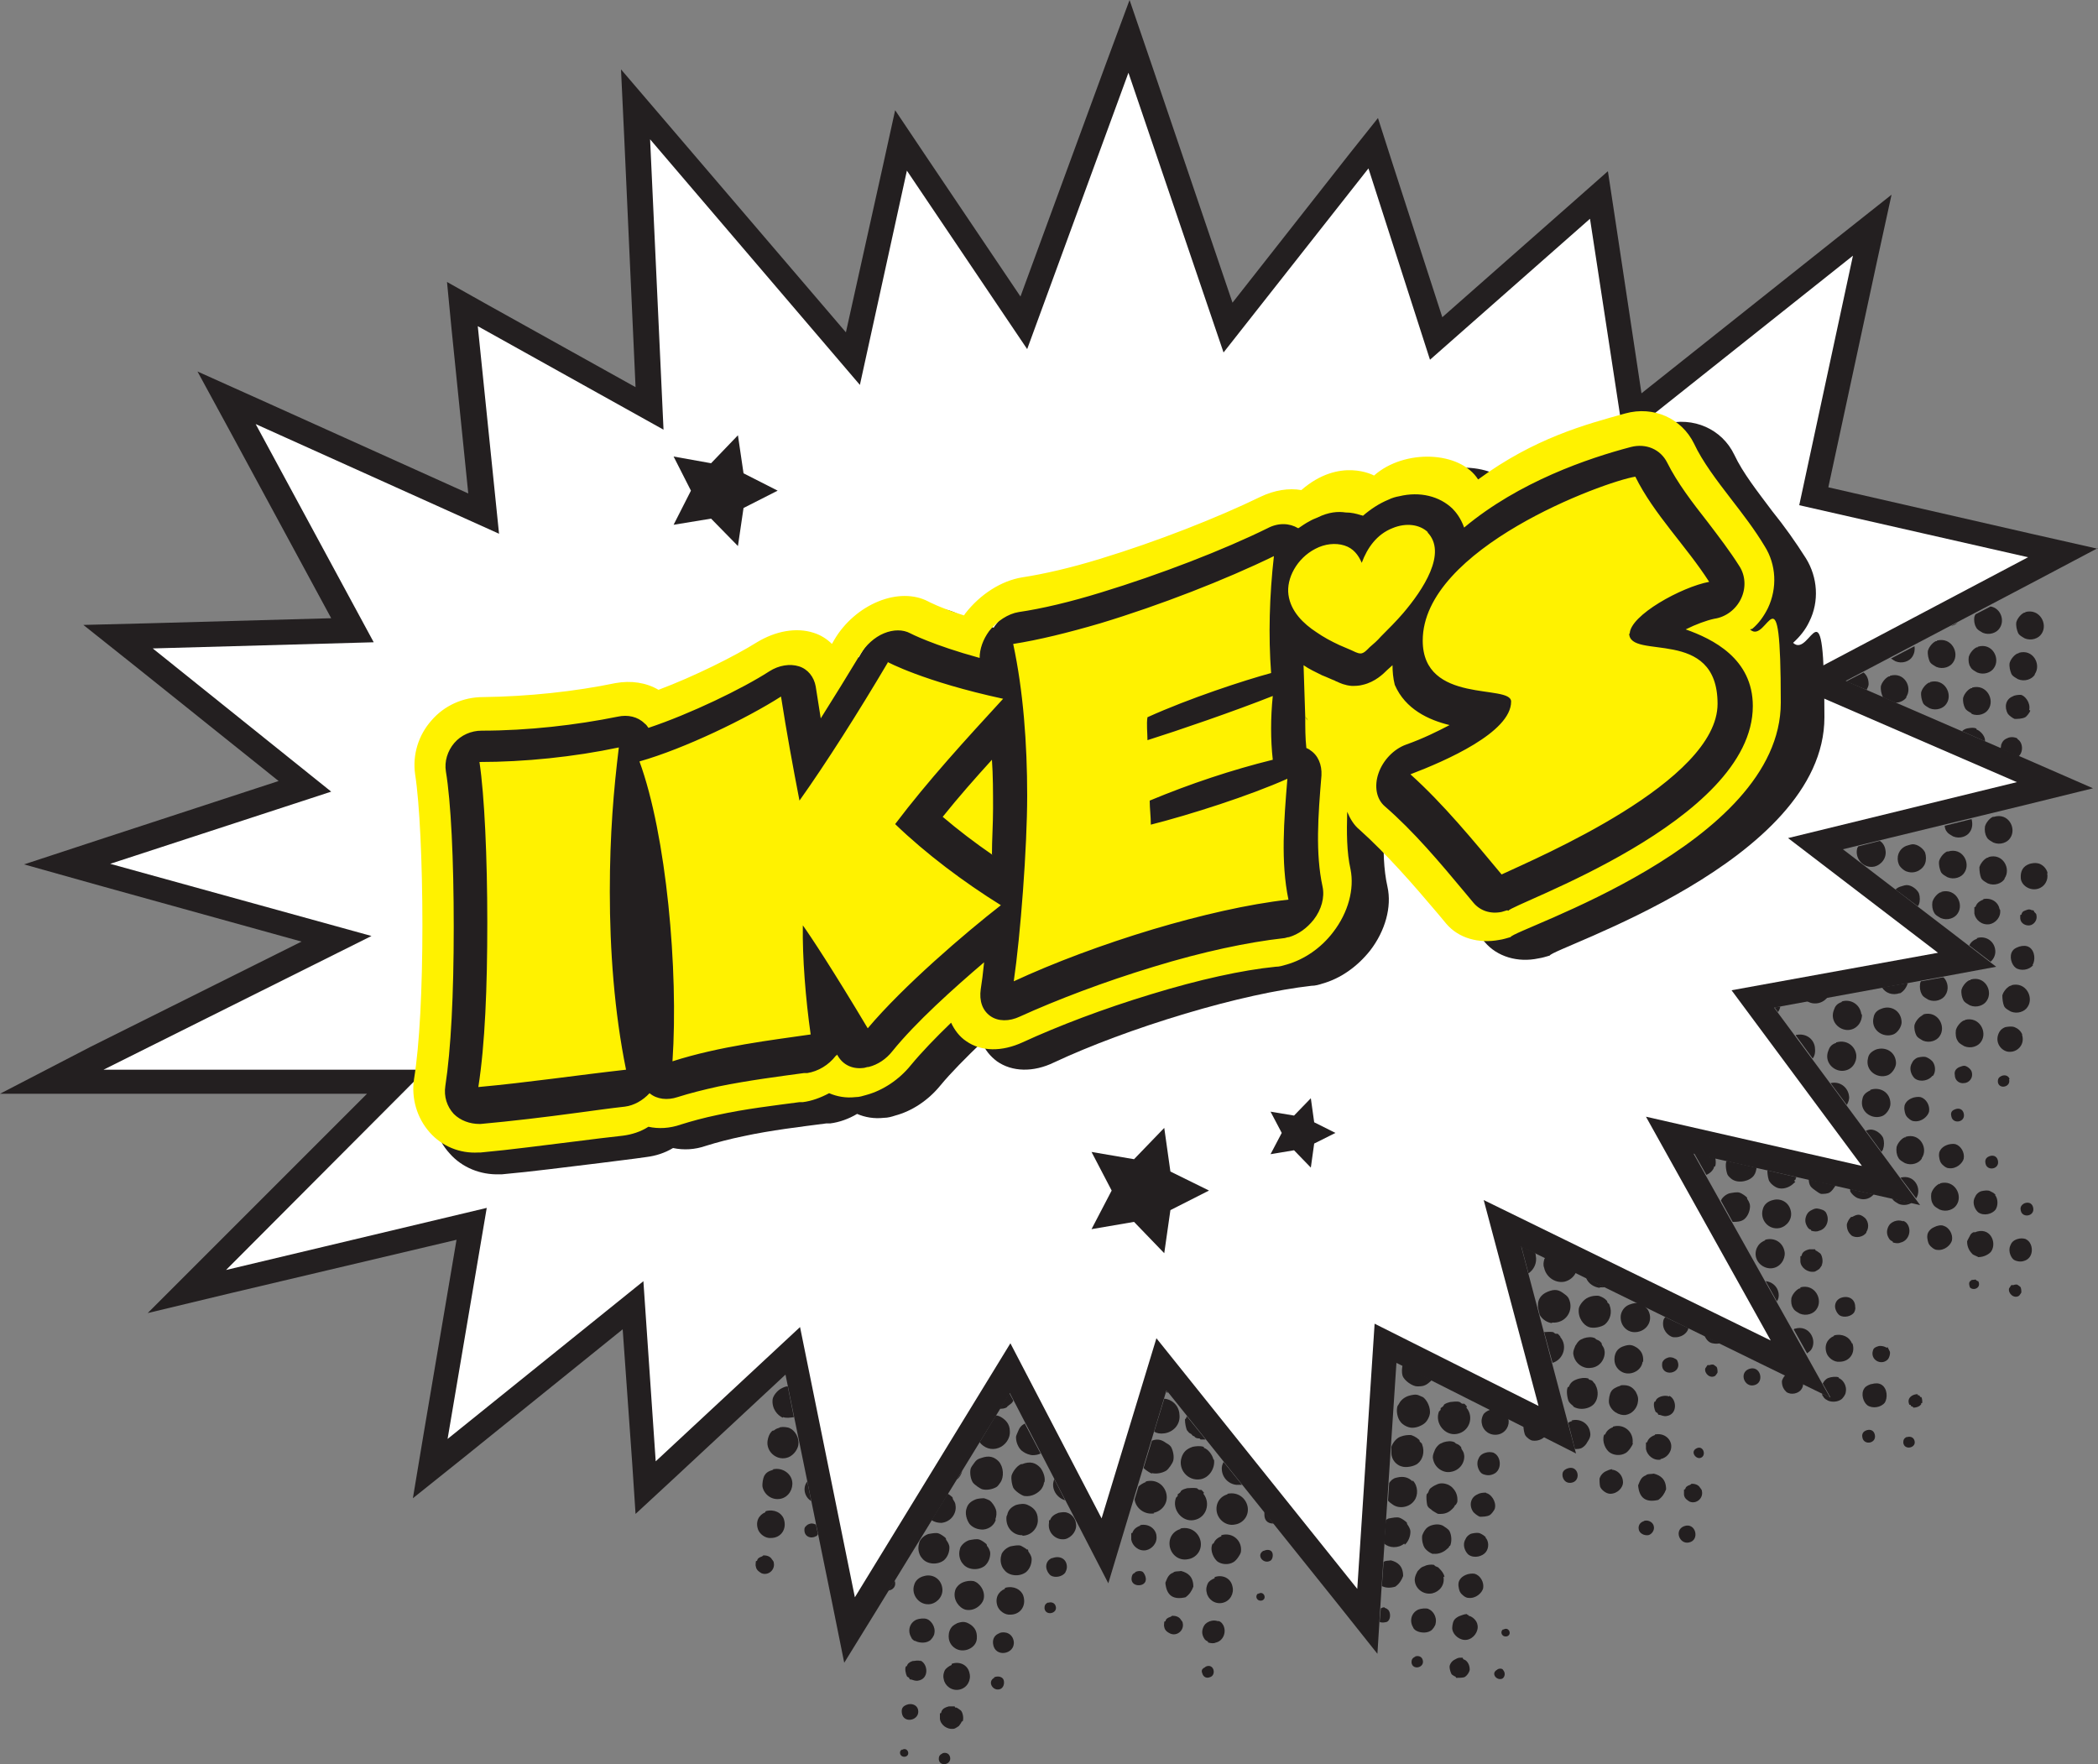 <?xml version="1.0" encoding="UTF-8"?>
<svg id="Isolation_Mode" data-name="Isolation Mode" xmlns="http://www.w3.org/2000/svg" version="1.1" viewBox="0 0 375 315.3">
  <rect x="0" y="0" width="375" height="315.3" fill="#808080" stroke="none"/>
  <defs>
    <style>
      .cls-1 {
        fill: #fff200;
      }

      .cls-1, .cls-2, .cls-3 {
        stroke-width: 0px;
      }

      .cls-2 {
        fill: #231f20;
      }

      .cls-3 {
        fill: #fff;
      }
    </style>
  </defs>
  <polygon class="cls-3" points="207.7 243.9 197.6 277.2 180.6 244.6 151.9 291.4 141.7 241.5 115.5 265.9 113.2 233.3 76.9 262.5 84.3 218.8 33.4 230.9 70.9 193.4 9.2 193.4 60.3 167.9 12.2 154.5 54.7 140.6 21.3 113.8 63.1 112.7 40.7 71.1 86.6 91.8 82.8 54.4 116.2 73 113.8 18.7 152.6 64.1 161.2 25.2 183.1 57.8 201.9 6.6 219.5 58.6 245.5 25.6 256.8 60.5 285.9 34.9 291.9 74.3 334.7 40.3 324.2 88.8 368.8 98.9 325 122 367.4 140.4 324.6 150.8 351.7 171.6 313.4 178.6 338.1 211.9 298.5 202.9 321.9 244.7 268.6 218.7 278.4 255.6 247.7 240.1 244.5 289.8 207.7 243.9"/>
  <path class="cls-2" d="M375,98.1l-11.5-2.6-36.7-8.4,8.7-40.4,2.6-11.9-9.6,7.6-35.1,27.9-4.8-31.8-1.2-7.9-6,5.3-23.6,20.8-9-27.8-2.5-7.8-5.1,6.4-20.9,26.6-14.4-42.4-4-11.7-4.3,11.6-15.2,41.4-16.7-24.8-5.7-8.5-2.2,10-6.6,29.7-31.9-37.3-8.3-9.7.6,12.7,2,44.1-26.4-14.7-7.3-4.1.8,8.3,3,29.5-36.6-16.5-11.8-5.3,6.2,11.4,17.7,32.7-32.4.9-11.9.3,9.3,7.4,25.6,20.5-31.8,10.4-13.7,4.5,13.9,3.9,35.7,9.9-37.7,18.8L0,195.5h18.5s47.1,0,47.1,0l-28.3,28.3-10.9,10.9,15-3.6,40.2-9.5-5.9,34.8-1.9,11.4,9-7.2,28.5-23,1.7,23.9.6,9.1,6.7-6.2,20.1-18.7,8.3,40.6,2.2,10.9,5.8-9.4,23.8-38.8,12.7,24.5,4.9,9.5,3.1-10.3,7.3-24.2,30.7,38.3,7,8.8.7-11.2,2.7-40.8,23.4,11.8,8.7,4.4-2.5-9.4-7.3-27.6,42.7,20.9,12.5,6.1-6.8-12.2-17.6-31.4,29,6.6,11.5,2.6-7-9.5-19.1-25.8,30-5.5,9.7-1.8-7.8-6-19.6-15,32.1-7.8,12.6-3.1-11.9-5.2-32.3-14,34.6-18.2,10.4-5.5ZM319.9,122.2l40.6,17.6-40.9,10,26.8,20.5-36.9,6.7,23.3,31.4-38.6-8.8,22.3,40-51.3-25.1,9.8,36.8-29.3-14.7-3.1,47.4-35.9-44.8-9.8,32.2-16.3-31.3-27.8,45.4-9.8-48.3-25.8,24-2.2-32.2-35,28.2,7-41.3-46.6,11.1,35.7-35.8H18.5s47.9-23.9,47.9-23.9l-46.7-12.9,39.5-12.9-31.9-25.6,39.5-1.1-21.1-39,43.5,19.6-3.8-37.1,33.2,18.5-2.4-51.9,37.5,43.9,8.4-38.3,21.5,31.9,18.1-49.4,17,50,25.9-32.9,11,34.2,28.6-25.2,6,39.2,41-32.6-9.6,44.6,40.9,9.3-42.6,22.5Z"/>
  <path class="cls-2" d="M190.4,268.2l-2-3.9s0,.1,0,.2c-.6,1.6.5,3.3,2.1,3.7"/>
  <path class="cls-2" d="M140.5,260.6c1.1-.2,2-1.3,2.2-2.3.2-1.3-.6-2.6-1.5-3-.3-.2-1.2-.3-1.7-.2-.1,0-.2.1-.2.1-.7.2-.7.3-1,.5-.1,0-.3,0-.4.2-.4.4-.6,1-.7,1.6-.3,1.9,1.5,3.5,3.3,3.1"/>
  <path class="cls-2" d="M182.7,274.5c1.8,0,2.9-1.6,2.8-2.9,0-1.5-.9-2.2-1.8-2.6-.6-.3-1.4-.2-2.1,0-.9.4-1.3.9-1.5,1.5,0,.2-.2.5-.2.6-.2,2,1.3,3.4,2.9,3.3"/>
  <path class="cls-2" d="M177,277.7c0-.6-.4-1.2-.6-1.4,0-.1,0-.3-.2-.4-.2-.2-.8-.6-1.1-.7-.5-.2-1.3,0-1.9.1-1.1.4-1.6,1.3-1.6,1.5-.4,1.2.1,2.3.5,2.7.8,1.1,2.7,1.3,3.9.4.7-.6,1-1.5,1-2.3"/>
  <path class="cls-2" d="M145,268.3l-.7-3.5c-.9,1.1-.5,2.8.7,3.5"/>
  <path class="cls-2" d="M178.8,265c.7-1,.6-2.8-.3-3.8-.8-.8-1.7-1.1-3.1-.6-.7.2-.9.4-1.2.8-.3.4-.6.8-.7,1.1-.2.8,0,1.9.4,2.5.3.4,1.3,1.1,1.7,1.2.8.2,1.8,0,2.5-.4.2-.1.5-.5.7-.8"/>
  <path class="cls-2" d="M186.7,264.9c.2-1-.4-2.1-.7-2.5-.8-.9-1.8-1.3-3.3-.7,0,0-.1,0-.2,0-.9.4-1.6,1.6-1.7,2.1-.1.7.1,1.6.3,2.1.3.6,1.5,1.4,2,1.5,1.4.2,2.5-.6,3-1.2.3-.4.5-.9.5-1.2"/>
  <path class="cls-2" d="M183.3,254.4c-.9.4-1.1.9-1.4,1.6-.1.3-.3.6-.3.9,0,1.1.6,2.2,1.3,2.6.4.3,1.2.6,1.7.6.5,0,1-.1,1.4-.3l-2.8-5.3Z"/>
  <path class="cls-2" d="M177.9,271.6c.2-.5.3-1.2.1-1.8-.2-.6-.7-1.3-1.1-1.6,0,0-.8-.4-1.1-.4-.5,0-1.2.1-1.4.2-1,.4-1.4.9-1.6,1.5-.4,1,0,2.2.5,2.9.6.7,1.5,1,2.4,1,1.3-.1,2.1-1,2.3-1.8"/>
  <path class="cls-2" d="M163.6,293.3c.5.3,1.7.5,2.5,0,.4-.2.9-1,.9-1.3.3-1.3-.7-2.4-1.3-2.6-.5-.2-1.4-.1-1.9.1-1.3.6-1.6,2.1-.9,3.2,0,.2.5.6.6.6"/>
  <path class="cls-2" d="M170.8,269.2c0-.7-.4-1-.5-1.3,0-.1,0-.3-.2-.4-.2-.2-.5-.4-.7-.5l-2.9,4.7c.6.4,1.2.5,1.8.5,1.7-.2,2.7-1.7,2.5-3.1"/>
  <path class="cls-2" d="M168.4,283.7c-.3-1.6-1.8-2.4-3.2-2-.9.2-1.6.8-1.8,1.6-.6,1.8,1,3.8,3,3.4,1.3-.3,2.3-1.6,2-3"/>
  <path class="cls-2" d="M172.5,287.7c1.6.4,3-.8,3.3-1.8.4-1.5-.7-3-1.8-3.3-.6-.1-1.3,0-1.8.2-.8.3-1.4,1-1.5,1.6-.4,1.6.8,3,1.8,3.3"/>
  <path class="cls-2" d="M168.7,278.9c.7-.6,1-1.5,1-2.3,0-.6-.4-1.1-.6-1.4,0-.1,0-.3-.2-.4-.2-.2-.8-.6-1.1-.7-.5-.2-1.3,0-1.9.1-1.1.4-1.6,1.3-1.6,1.6-.4,1.2.1,2.3.5,2.7.8,1.1,2.7,1.3,3.9.4"/>
  <path class="cls-2" d="M343,161.6c.2-.5.2-1.3,0-1.9-.3-.7-1.3-1.5-2.2-1.5-.4,0-1.1.3-1.2.3-.3.1-.6.3-.8.5l4,3c0-.1.2-.3.2-.4"/>
  <path class="cls-2" d="M339.9,182.8c0-2.1-1.9-3.2-3.6-2.5-.9.3-1.3.9-1.4,1.5-.6,2.2,1.6,3.8,3.5,3.1.8-.3,1.5-1.4,1.5-2.2"/>
  <path class="cls-2" d="M338.9,190.1c0-2.1-1.9-3.1-3.6-2.5-.9.4-1.3.9-1.4,1.5-.6,2.2,1.6,3.8,3.5,3.1.8-.3,1.5-1.4,1.5-2.2"/>
  <path class="cls-2" d="M348.2,152.1c0,0,0,.1,0,.1,0,0-.1,0-.2,0-.8.4-1.3,1.3-1.4,1.7-.1.7.1,1.4.3,1.9.2.5.9.8,1.2,1,1.2.5,2.5,0,3-.8,1.2-1.7-.3-4.6-2.9-3.8"/>
  <path class="cls-2" d="M319,223.9c-.2-1.7-1.7-2.8-3.5-2.3,0,0,0,.1,0,.1-.9.4-1.2.8-1.5,1.4-.8,2,.9,3.7,2.6,3.6,1.6-.1,2.5-1.6,2.4-2.8"/>
  <path class="cls-2" d="M320.1,216.5c-.3-1.6-1.8-2.4-3.2-2-.9.2-1.6.8-1.8,1.6-.6,1.9,1,3.8,3,3.4,1.3-.3,2.3-1.6,2-3"/>
  <path class="cls-2" d="M334.3,194.9c-.9.4-1.3.9-1.4,1.5-.6,2.2,1.6,3.8,3.5,3.1.8-.3,1.5-1.4,1.5-2.2,0-2.1-1.9-3.1-3.6-2.5"/>
  <path class="cls-2" d="M320.7,211.1c0-.1.1-.2.2-.2,0-.1.1-.3.2-.5l-5.2-1.2c0,.8.2,1.8.4,2,.3.5,1.1,1.1,1.7,1.2,1.1.2,2.1-.4,2.5-.8.2-.2.3-.2.4-.4"/>
  <path class="cls-2" d="M336.6,205.3c.2-.5.2-1.3,0-1.9-.3-.7-1.3-1.5-2.2-1.5-.3,0-.6.1-.9.2l2.8,3.8c.1-.2.2-.3.3-.5"/>
  <path class="cls-2" d="M296.8,260.8c1.1-.2,2.1-1.3,1.9-2.6-.2-1.2-1.4-2.1-2.9-1.8,0,0,0,.1,0,.1-.8.3-1.2.7-1.4,1.3,0,0-.2,0-.2.1,0,.2,0,.8,0,1.1.2,1.1,1.3,2.1,2.6,1.9"/>
  <path class="cls-2" d="M206.2,270.4c1.5-.3,2.6-1.7,2.3-3.3-.3-1.6-1.8-2.8-3.7-2.3,0,0,0,.1,0,.1-.5.2-1,.5-1.3.8l-.7,2.3c.2,1.6,1.8,2.8,3.5,2.5"/>
  <path class="cls-2" d="M345.5,192.3c.6-.8.4-2-.1-2.6-.4-.4-.6-.5-1-.7-.4-.2-1-.1-1.5,0-.4.1-.4.2-.6.3-.4.3-.5.6-.7,1-.4,1,.2,2.1.7,2.5,1,.7,2.5.3,3.1-.5"/>
  <path class="cls-2" d="M357.1,207.4c-.2-.8-.9-1-1.6-.7-.7.3-.7.9-.6,1.3.3,1.4,2.6,1,2.2-.6"/>
  <path class="cls-2" d="M343.5,207c1.2-1.7-.3-4.6-2.9-3.8,0,0,0,.1,0,.1,0,0-.1,0-.2,0-.8.4-1.3,1.3-1.4,1.7-.1.7,0,1.4.3,1.9.2.5.9.8,1.2,1,1.2.5,2.5,0,3-.8"/>
  <path class="cls-2" d="M352.4,191.5c-.2-.5-.9-1-1.3-1-.3,0-.5.1-.8.2-.8.3-1,.9-.9,1.4,0,1.1.9,1.6,1.6,1.5.9,0,1.8-.9,1.4-2.1"/>
  <path class="cls-2" d="M351,199c-.2-.8-.9-1-1.6-.7-.8.3-.7.9-.6,1.3.3,1.4,2.6,1,2.2-.6"/>
  <path class="cls-2" d="M344.8,198.7c.2-1.1-.5-2.3-1.5-2.6-.4-.1-1.2,0-1.6.2-1,.4-1.3,1.2-1.3,1.5-.1.6.2,1.5.3,1.6.3.5,1,1,1.4,1,1.4.2,2.5-.9,2.7-1.7"/>
  <path class="cls-2" d="M326.5,216.9c-.3-.5-.6-.6-.9-.7-.6-.2-1-.3-1.6,0-.7.3-.9.6-1.1,1-.3.7-.3,1.3.1,2,.2.4.5.6.7.6,0,0,0,.2.1.2.4.1.9.2,1.3,0,1.4-.3,2-2,1.3-3.2"/>
  <path class="cls-2" d="M335,213.5l-3.1-.7-1.2-.3c0,.1,0,.2,0,.4.2.5,1,1.2,1.5,1.3,1.1.4,2.1,0,2.7-.7"/>
  <path class="cls-2" d="M331.4,234.6c.1-.2.3-.6.2-1,0-1.5-1.3-2.1-2.6-1.6-.7.3-1,.9-1,1.5,0,.5.3,1.2.8,1.6.8.5,2.1.2,2.6-.5"/>
  <path class="cls-2" d="M333.6,220.2c.6-.9.3-2.2-.5-2.7-.7-.5-1.1-.5-2,0-.1,0-.3,0-.4.2-.3.3-.6,1-.6,1.2,0,1,.4,1.5.8,1.9.8.6,2.2.3,2.7-.5"/>
  <path class="cls-2" d="M323.3,210.8c0,.4.1.9.3,1.2.2.3.6.6.9.8.4.3.7.5,1,.6.5,0,1.2,0,1.6-.3.3-.2.6-.6.8-.9,0,0,.1-.2.2-.3l-4.8-1.1Z"/>
  <path class="cls-2" d="M364,163.6c0-.3-.3-.5-.4-.6,0,0,0-.2-.2-.3,0,0-.2,0-.2,0-.4-.2-.6-.2-1.1,0-.6.2-.7.4-.8.8,0,0-.2,0-.2.1,0,0,0,.4,0,.6.1.9,1,1.3,1.7,1.2.7-.1,1.4-.9,1.2-1.8"/>
  <path class="cls-2" d="M363.3,172.5c.5-.8.5-2.5-.6-3.2-.5-.3-1.1-.3-1.8-.1-.8.3-1,.5-1.2.8-.6.9-.2,2.4.6,3,.9.6,2.4.4,3.1-.5"/>
  <path class="cls-2" d="M357.4,162.5c-.2-1.2-1.4-2.1-2.9-1.8,0,0,0,.1,0,.1-.8.3-1.2.7-1.4,1.3,0,0-.2,0-.2.1,0,.2,0,.8,0,1.1.2,1.1,1.3,2.1,2.7,1.9,1.1-.2,2.1-1.3,1.9-2.6"/>
  <path class="cls-2" d="M351.2,182.3c0,0,0,.1,0,.1,0,0-.1,0-.2,0-.8.4-1.3,1.3-1.4,1.7-.1.7,0,1.5.3,1.9.2.5.9.8,1.2,1,1.2.5,2.5,0,3-.8,1.2-1.7-.3-4.6-2.9-3.9"/>
  <path class="cls-2" d="M366,156.1c-.2-1-1.1-1.7-1.8-1.8-.5-.1-1,0-1.4.1-1.2.4-1.7,1.3-1.6,2.6.1,1.2,1.5,2.2,2.9,1.9,1.4-.3,2.1-1.7,1.8-2.8"/>
  <path class="cls-2" d="M325.5,226s.2,0,.2-.1c.2-.7-.1-1.7-.4-1.9-.3-.2-.5-.4-.8-.5,0,0,0-.2-.1-.2-.3,0-.8,0-1,0-1.2.3-1.3.8-1.4,1.2,0,0-.2,0-.2.1,0,.2,0,.8,0,.9.1,1.1,1.3,2,2.5,1.8.2,0,.9-.5.9-.5.2-.3.4-.5.5-.8"/>
  <path class="cls-2" d="M358.3,157c1.2-1.7-.3-4.6-2.9-3.8,0,0,0,.1,0,.1,0,0-.1,0-.2,0-.8.4-1.3,1.3-1.4,1.7,0,.7.1,1.4.3,1.9.2.5.9.8,1.2,1,1.2.5,2.5,0,3-.8"/>
  <path class="cls-2" d="M355.1,178.9c1.2-1.7-.3-4.6-2.9-3.8,0,0,0,.1,0,.1,0,0-.1,0-.2,0-.8.4-1.3,1.3-1.4,1.7-.1.7.1,1.4.3,1.8.2.5.9.8,1.2,1,1.2.5,2.5,0,3-.8"/>
  <path class="cls-2" d="M359.2,192.9c-.2-.7-.9-.8-1.4-.6-.7.3-.7.7-.7,1.1.2,1.4,2.4.9,2-.5"/>
  <path class="cls-2" d="M353.4,167.8c-.7.2-1.2.7-1.4,1.2l3.8,2.9c.6-.5,1-1.4.8-2.3-.3-1.6-1.9-2.4-3.3-1.9"/>
  <path class="cls-2" d="M361.5,185c-.3-.8-.9-1.2-1.4-1.4-.5-.2-1.2-.1-1.7,0-.7.3-1,.7-1.2,1.2-.7,1.8.8,3.3,2.1,3.2,1.4,0,2.7-1.4,2.1-3.1"/>
  <path class="cls-2" d="M343.4,175.3c-.1.2-.2.4-.2.5-.1.7,0,1.4.3,1.9.2.5.9.8,1.2,1,1.2.5,2.5,0,3-.8.7-1,.5-2.4-.3-3.2h-.2s-3.8.7-3.8.7Z"/>
  <path class="cls-2" d="M348.3,208.8c1.4.2,2.5-.9,2.7-1.7.2-1.1-.5-2.3-1.5-2.6-.4-.1-1.2,0-1.6.2-1,.4-1.3,1.2-1.3,1.5-.1.6.2,1.5.3,1.6.3.5,1,1,1.4,1"/>
  <path class="cls-2" d="M251.1,276.1c.7-.6,1-1.6,1-2.3,0-.6-.4-1.1-.6-1.4,0-.1,0-.3-.2-.4-.2-.2-.8-.6-1.1-.7-.5-.2-1.3,0-1.9.1-.2,0-.4.2-.6.3l-.3,4.2c.9.8,2.5.9,3.6,0"/>
  <path class="cls-2" d="M252.5,264.8c-.7-.7-1.6-1-2.8-.7-.5.1-.6.2-.9.4-.2.2-.4.4-.5.6l-.2,3.1s0,0,0,0c.1.2.5.5.8.7,1.2.9,3.1.5,3.9-.7.7-.9.7-2.6-.3-3.6"/>
  <path class="cls-2" d="M256.1,277.7c1.1.2,2.1-.4,2.5-.8.2-.2.3-.2.4-.4,0-.1.1-.2.2-.2.3-.7.3-1.8-.1-2.6-.2-.4-.9-.8-1.2-1-.6-.3-1.4-.3-2.2,0-.7.3-1,.7-1.3,1.3-.1.2-.2.5-.2.5-.1.9.2,1.8.4,2.1.3.5,1.1,1.1,1.7,1.2"/>
  <path class="cls-2" d="M227.7,272.4l-1.7-2.2c0,.2,0,.3,0,.5,0,1.4,1,1.7,1.8,1.6"/>
  <path class="cls-2" d="M260.2,269c.2-.3.3-.5.3-.7,0,0,0-.3,0-.3,0-1-.5-1.7-.9-2.1-.3-.3-.4-.3-.7-.5-.7-.3-1.5-.4-2.2,0-.5.2-.7.4-1,.6-.2.2-.3.4-.4.7,0,.1-.3.4-.3.4-.1.4,0,1.5.1,1.9.1.4.4.6.7.8.3.3.4.3.7.5.4.2.4.3.7.3,0,0,.3,0,.3,0,1.1,0,1.7-.5,2.1-.9.3-.3.3-.3.5-.7"/>
  <path class="cls-2" d="M220.7,272.5c1.5-.2,2.6-1.6,2.3-3.2-.3-1.5-1.7-2.7-3.6-2.3,0,0,0,.1,0,.1-1.4.4-2.2,1.7-1.9,3.2.3,1.4,1.7,2.5,3.2,2.2"/>
  <path class="cls-2" d="M218.4,262.1c-.2,2,1.3,3.2,2.6,3.3.4,0,.7,0,1,0l-3.3-4.1c-.1.3-.3.6-.3,1"/>
  <path class="cls-2" d="M215.2,266.8c-.2-.2-.4-.5-.5-.5,0,0-.2,0-.3,0-.2,0-.4-.3-.5-.3-.5-.1-1.4,0-1.7,0-.4.1-.7.2-1,.4-.1,0-.1.2-.3.4-.1.1-.3.2-.4.3,0,0,0,.2,0,.3,0,0-.2.2-.3.3-.8,2.1,1.1,4.4,3.2,4,2.3-.4,3-3.1,1.7-4.7"/>
  <path class="cls-2" d="M212.3,278.7c1.5-.2,2.6-1.6,2.3-3.2-.3-1.5-1.7-2.7-3.6-2.3,0,0,0,.1,0,.1-1.4.4-2.2,1.7-1.9,3.2.3,1.4,1.6,2.5,3.2,2.2"/>
  <path class="cls-2" d="M261.7,260.2c0-.7-.4-1-.5-1.3,0-.1,0-.3-.2-.4-.2-.3-.6-.4-.8-.5,0,0-.1-.1-.2-.2-.6-.3-1.4-.2-2,0-.4.2-.6.2-.9.5-.4.4-.5.6-.6.8-.2.5-.4.9-.4,1.4.2,1.9,1.9,2.8,3.1,2.6,1.7-.2,2.7-1.7,2.5-3.1"/>
  <path class="cls-2" d="M216.9,260.9c-.2-.9-1-1.9-1.7-2.1,0,0,0-.2-.1-.2-.6-.2-1.4-.1-1.9,0-1.2.4-1.7,1-2,1.9-.7,2.1,1.1,4.3,3.4,3.9,1.6-.3,2.6-2,2.4-3.5"/>
  <path class="cls-2" d="M315.6,229l2,3.6c.3-.4.4-.9.3-1.5-.2-1.2-1.2-2-2.3-2.1"/>
  <path class="cls-2" d="M299.8,243.2c-.1-.3-.6-.4-.7-.5-.4-.1-.7-.2-1.3.1-.4.2-.7.6-.7.9-.3,2.6,3.8,1.9,2.7-.5"/>
  <path class="cls-2" d="M298.3,249.6c-.5-.2-1-.1-1.4,0-.6.2-.9.5-1,.9,0,0-.2,0-.2.1-.2.4,0,1.3.2,1.7,0,.1.3.2.4.3,0,0,0,.2.2.3,0,0,.2,0,.2,0,.3.1.8.3,1.2.2,2-.3,1.8-3,.5-3.6"/>
  <path class="cls-2" d="M321.8,230.2c0,0,0,.1,0,.1,0,0-.1,0-.2,0-.8.4-1.3,1.3-1.4,1.7-.1.7,0,1.4.3,1.8.2.5.9.8,1.2,1,1.2.5,2.5,0,3-.8,1.2-1.7-.3-4.6-2.9-3.9"/>
  <path class="cls-2" d="M320.7,237.5c0,0,0,.1,0,.1,0,0,0,0-.1,0l2.4,4.3c.3-.2.5-.4.7-.6,1.2-1.7-.3-4.6-2.9-3.8"/>
  <path class="cls-2" d="M291.2,233.2c-1,.4-1.4,1.3-1.5,1.9-.2,1.8,1.1,2.9,2.2,3,2.1.2,3.8-1.8,2.7-3.9-.2-.3-.5-.6-.7-.8l-.8-.4c-.5-.2-1.1-.1-1.9.2"/>
  <path class="cls-2" d="M281.2,251.4c1.2.8,3.2.4,3.9-.7.5-.7.7-2,.1-3.1,0-.2-.4-.5-.5-.7-.1-.2-.6-.3-.7-.3,0,0,0-.2-.1-.2-.6-.2-1.5-.1-2.2.2-.8.3-1.1.8-1.3,1.3,0,0-.2,0-.2.1-.3.7,0,2.1.2,2.5.1.2.5.6.8.8"/>
  <path class="cls-2" d="M278.9,238.9c-.2-.2-.4-.5-.5-.5,0,0-.2,0-.3,0-.2,0-.4-.3-.5-.3-.5-.1-1.2,0-1.6,0l1.5,5.5c2-.6,2.7-3.1,1.4-4.6"/>
  <path class="cls-2" d="M260,248.8s0,0,0,0h-.1s0,0,0,0"/>
  <path class="cls-2" d="M262.2,251.4c-.2-.2-.4-.5-.5-.5,0,0-.2,0-.3,0-.2,0-.4-.3-.5-.3-.5-.2-1.4,0-1.7,0-.4.1-.7.2-1,.4-.1,0-.1.2-.3.4-.1.1-.3.2-.4.3,0,0,0,.2,0,.3,0,0-.2.2-.3.3-.8,2.1,1.1,4.4,3.2,4,2.3-.4,3.1-3.1,1.7-4.7"/>
  <path class="cls-2" d="M290.6,252.9c1.2-.2,1.9-1.2,2.1-2,.2-.9.1-1.3-.3-2.1-.6-.9-1.3-1.3-2.6-1.2-.1,0-.2.1-.2.1-.7.2-1.4.6-1.6,1-.3.4-.5,1.5-.4,2.1.3,1.4,1.8,2.3,3.1,2.1"/>
  <path class="cls-2" d="M286.8,241.6c0-.7-.4-1-.5-1.3,0-.1,0-.3-.2-.4-.2-.3-.6-.4-.8-.5,0,0-.1-.1-.2-.2-.6-.3-1.4-.2-2,0-.4.2-.6.2-.9.5-.4.4-.4.6-.6.8-.2.5-.4.9-.4,1.4.2,1.9,1.9,2.8,3.1,2.6,1.7-.1,2.7-1.7,2.5-3.1"/>
  <path class="cls-2" d="M333.6,123.4c.2-.4.4-.8.4-1.1,0-.9-.3-1.6-.9-2.1l-3.1,1.6,3.6,1.5Z"/>
  <path class="cls-2" d="M346.9,164.1c1.2.5,2.5,0,3-.8,1.2-1.7-.3-4.6-2.9-3.9,0,0,0,.1,0,.1,0,0-.1,0-.2,0-.8.4-1.3,1.3-1.4,1.7-.1.7,0,1.4.3,1.9.2.5.9.8,1.2,1"/>
  <path class="cls-2" d="M344.1,152.4c-.3-.7-1.3-1.5-2.2-1.5-.4,0-1.1.3-1.2.3-1.4.6-1.8,2.1-1.3,3.3.2.5,1,1.2,1.5,1.3,1.5.5,2.9-.5,3.2-1.5.2-.5.2-1.3,0-1.9"/>
  <path class="cls-2" d="M321,185.1s0,0,0,0l3,4.1c.4-.5.5-1.2.4-2-.2-1.5-1.6-2.6-3.4-2.2"/>
  <path class="cls-2" d="M285.9,230.1c.3,0,.7,0,1,0l-3.4-1.7c.4,1.1,1.5,1.7,2.5,1.8"/>
  <path class="cls-2" d="M338.8,118.2c1.2.5,2.5,0,3-.8.4-.6.5-1.3.4-1.9l-4.2,2.2c.3.2.6.4.8.5"/>
  <path class="cls-2" d="M332,151.5c-.6,1.8,1,3.8,3,3.4,1.3-.3,2.3-1.6,2-3-.1-.7-.5-1.3-1-1.6l-3.9,1c0,0,0,.2-.1.2"/>
  <path class="cls-2" d="M344.8,122c-.8.4-1.3,1.3-1.4,1.7-.1.7.1,1.4.3,1.9.2.5.9.8,1.2,1,1.2.5,2.5,0,3-.8,1.2-1.7-.3-4.6-2.9-3.9,0,0,0,.1,0,.1,0,0-.1,0-.2,0"/>
  <path class="cls-2" d="M273.2,227.6c.9-.6,1.6-1.8,1.3-3.2,0-.2,0-.3-.2-.5l-2.4-1.2,1.3,4.9Z"/>
  <path class="cls-2" d="M339.7,210.5l2.8,3.7c1.1-1.7-.3-4.4-2.8-3.7"/>
  <path class="cls-2" d="M159.9,282.5l-1.1,1.8c.8-.1,1.5-.8,1.1-1.8"/>
  <path class="cls-2" d="M339.5,177.6c.7-.3,1.3-1.1,1.5-1.9l-4.6.8c.6,1,1.9,1.5,3.2,1"/>
  <path class="cls-2" d="M347.9,148.5c.2.5.9.8,1.2,1,1.2.5,2.5,0,3-.8.5-.7.5-1.6.3-2.3l-4.8,1.2c0,.4.2.8.3,1"/>
  <path class="cls-2" d="M343.6,181.5c-.8.4-1.3,1.3-1.4,1.7-.1.7.1,1.4.3,1.8.2.5.9.8,1.2,1,1.2.5,2.5,0,3-.8,1.2-1.7-.3-4.6-2.9-3.9,0,0,0,.1,0,.1,0,0-.1,0-.2,0"/>
  <path class="cls-2" d="M356.4,146c0,0-.1,0-.2,0-.8.4-1.3,1.3-1.4,1.7-.1.7,0,1.4.3,1.9.2.5.9.8,1.2,1,1.2.5,2.5,0,3-.8,1.2-1.7-.3-4.6-2.9-3.8,0,0,0,.1,0,.1"/>
  <path class="cls-2" d="M140,253.3c.5.2,1.3.1,1.9,0l-1.1-5.5c-.3,0-.6.1-1,.3-.9.4-1.6,1.4-1.7,2-.2,1.7.9,2.9,1.8,3.3"/>
  <path class="cls-2" d="M178.5,258.8c1.1-.4,2.1-1.6,2-3,0-1.3-.8-2-1.4-2.4-.3-.2-.7-.4-1.1-.4l-2.9,4.8c.8,1,2.1,1.5,3.4,1"/>
  <path class="cls-2" d="M180.3,251.2c.4-.3.6-.4.8-.8,0,0,0,0,0-.1l-.7-1.3-1.7,2.8c.4,0,.9,0,1.3-.3,0,0,.1-.2.2-.2"/>
  <path class="cls-2" d="M172,262.9l-1,1.6c.5-.4.8-.9,1-1.6"/>
  <path class="cls-2" d="M256,246.7l-5.3-2.7c-.1.5-.2,1.2,0,1.9.3.9,1.8,1.9,2.6,1.9.4,0,1,0,1.4-.2.3-.1.8-.5,1.2-.9"/>
  <path class="cls-2" d="M281.6,227.4l-5.4-2.7c0,.2-.2.3-.2.5-.1.4-.2.9,0,1.4.3,1.5,1.8,2.8,3.6,2.5.9-.2,1.7-.8,2.1-1.7"/>
  <path class="cls-2" d="M277.4,236.4c2.5.2,4-2.2,3-4.3-.2-.4-.5-.6-.9-.9-.8-.6-1.5-.9-2.9-.3-1.2.5-1.7,1.4-1.7,2.3,0,.2,0,.3,0,.5l.3,1.3c.5.9,1.4,1.4,2.2,1.5"/>
  <path class="cls-2" d="M284,237.2c.8.3,2.3,0,2.9-.5.9-.8,1.3-2.1.8-3.4,0-.2-.3-.4-.4-.5,0-.1,0-.3-.2-.4-.3-.4-1.2-.8-1.5-.8-.5,0-1,0-1.7.3-.9.4-1.6,1.4-1.7,2-.2,1.7.9,3,1.8,3.3"/>
  <path class="cls-2" d="M205.9,263.3c.8.2,1.8,0,2.5-.4.5-.3,1.2-1.4,1.3-1.8.2-.7,0-1.8-.4-2.5-.3-.4-.6-.5-.9-.7-.7-.5-1.4-.8-2.5-.4l-1.5,4.9c.4.4,1.2.9,1.5,1"/>
  <path class="cls-2" d="M293.7,243.4c.1-1.3-.4-2-1.1-2.5-.8-.5-1.3-.7-2.6-.2-1,.4-1.3,1.2-1.4,1.8-.2,1.4.5,2.2,1.1,2.6,1.5,1,3.7,0,3.9-1.7"/>
  <path class="cls-2" d="M208.4,248.9c.1,0,.3,0,.4,0l-.3-.4v.4Z"/>
  <path class="cls-2" d="M255.6,252.4c0-1.3-.8-2.4-1.3-2.7-.1,0-.8-.4-1.1-.4-.5-.1-1.5.2-1.7.3-.7.3-1.2.8-1.5,1.4,0,0-.1.2-.2.3-.3.9,0,2.2.5,2.8.4.6,1.4,1.1,2.1,1.1.9,0,1.7-.4,2.1-.7.6-.4,1.1-1.4,1.1-2.1"/>
  <path class="cls-2" d="M210.8,252.6c-.2-1.5-1.4-2.5-2.7-2.6l-1.8,5.9c.5.3,1.1.4,1.8.3,1.6-.2,3-1.6,2.7-3.5"/>
  <path class="cls-2" d="M212.9,256.3c.3.3.3.4.5.4.1,0,.1.1.2.2.3.2.5.2.8.2,0,0,.2.2.2.2.3,0,.6,0,.9,0l-3.4-4.2c0,.1,0,.2-.1.4,0,0-.2.2-.2.2,0,.7.2,1.7.4,2,.2.2.3.4.5.5"/>
  <path class="cls-2" d="M250.5,262.1c.8.3,2.3,0,2.9-.5.9-.7,1.3-2.1.8-3.4,0-.2-.3-.4-.4-.5-.1-.1,0-.3-.2-.4-.4-.4-1.2-.8-1.5-.8-.5,0-1,0-1.8.3-.8.3-1.4,1.2-1.6,1.8v1.1c0,1.3,1,2.2,1.8,2.4"/>
  <path class="cls-2" d="M352.9,110.2c-.1.7,0,1.4.3,1.9.2.5.9.8,1.2,1,1.2.5,2.5,0,3-.8,1-1.4.2-3.6-1.6-3.9l-2.7,1.4c-.1.2-.2.4-.2.5"/>
  <path class="cls-2" d="M313.9,208.7l-5.3-1.2s0,0,0,0c-.3.7,0,2.1.2,2.5.1.2.5.6.8.8,1.2.8,3.2.3,3.9-.7.3-.4.4-.9.5-1.5"/>
  <path class="cls-2" d="M312.3,214.3c0-.1,0-.3-.2-.4-.2-.2-.8-.6-1.1-.7-.5-.2-1.3,0-1.9.1-.9.3-1.4,1-1.5,1.3l2.1,3.8c.7,0,1.5,0,2.1-.5.7-.6,1-1.6,1-2.3,0-.6-.4-1.2-.6-1.4"/>
  <path class="cls-2" d="M352.4,127.6c1.2.5,2.5,0,3-.8,1.2-1.7-.3-4.6-2.9-3.9,0,0,0,.1,0,.1,0,0-.1,0-.2,0-.8.4-1.3,1.3-1.4,1.7-.1.7.1,1.4.3,1.8.2.5.9.8,1.2,1"/>
  <path class="cls-2" d="M340.7,124.6c1.2-1.7-.3-4.6-2.9-3.8,0,0,0,.1,0,.1,0,0-.1,0-.2,0-.8.4-1.3,1.3-1.4,1.7-.1.7.1,1.4.3,1.9,0,0,.1.1.2.2l2.1.9c.8,0,1.6-.4,2-1"/>
  <path class="cls-2" d="M353.5,115.6c0,0,0,.1,0,.1,0,0-.1,0-.2,0-.8.4-1.3,1.3-1.4,1.7-.1.7,0,1.4.3,1.8.2.5.9.8,1.2,1,1.2.5,2.5,0,3-.8,1.2-1.7-.3-4.6-2.9-3.8"/>
  <path class="cls-2" d="M317.2,180.1l.6.8c.2-.3.4-.7.4-1l-1.1.2Z"/>
  <path class="cls-2" d="M327.2,193.6l2.9,3.9c.3-.5.5-1.1.4-1.6-.2-1.6-1.7-2.7-3.3-2.3"/>
  <path class="cls-2" d="M346.2,114.5c0,0,0,.1,0,.1,0,0-.1,0-.2,0-.8.4-1.3,1.3-1.4,1.7-.1.7.1,1.4.3,1.9.2.5.9.8,1.2,1,1.2.5,2.5,0,3-.8,1.2-1.7-.3-4.6-2.9-3.9"/>
  <path class="cls-2" d="M349.9,111.3l-1.2.6c.5-.1.9-.3,1.2-.6"/>
  <path class="cls-2" d="M363.7,120.5c1.2-1.7-.3-4.6-2.9-3.8,0,0,0,.1,0,.1,0,0-.1,0-.2,0-.8.4-1.3,1.3-1.4,1.7-.1.7.1,1.4.3,1.9.2.5.9.8,1.2,1,1.2.5,2.5,0,3-.8"/>
  <path class="cls-2" d="M306.7,207l-3.9-.9,2.2,3.9c.7-.3,1.3-.9,1.4-1.5,0,0,.2,0,.2-.1.1-.4.1-.9,0-1.4"/>
  <path class="cls-2" d="M362.7,126.9c.3-1.3-.8-2.6-1.5-2.7-.4,0-1,0-1.5.3-1.2.5-1.5,1.9-.8,3.1.2.3.9.8,1.2.9.5,0,1.3,0,1.9-.3.2-.1.8-.8.9-1.2"/>
  <path class="cls-2" d="M362,109.4c0,0,0,.1,0,.1,0,0-.1,0-.2,0-.8.4-1.3,1.3-1.4,1.7-.1.7.1,1.4.3,1.9.2.5.9.8,1.2,1,1.2.5,2.5,0,3-.8,1.2-1.7-.3-4.6-2.9-3.9"/>
  <path class="cls-2" d="M353.3,130.4s0-.2-.1-.2c-.5-.2-1-.1-1.6,0-.4.1-.7.3-.9.5l4.1,1.8c0-.1,0-.2,0-.3-.1-.8-.9-1.6-1.5-1.8"/>
  <path class="cls-2" d="M321.8,176.1c-.3,1.9,1.2,3.6,3.2,3.2,1.4-.3,2.4-1.6,2.1-3.1,0-.5-.3-.9-.6-1.3l-4.7.9c0,.1,0,.2,0,.4"/>
  <path class="cls-2" d="M332.7,181.3c-.2-1.7-1.8-2.8-3.5-2.3,0,0,0,.1,0,.1-.9.3-1.2.8-1.4,1.4-.8,2,.9,3.7,2.6,3.6,1.6-.1,2.5-1.6,2.4-2.8"/>
  <path class="cls-2" d="M329.5,151.9h0s0,0,0,0h-.1Z"/>
  <path class="cls-2" d="M360.6,132c-.5-.3-1.3-.3-1.7-.1-.8.3-1,.7-1.2,1.2,0,.2-.1.5-.1.7l3.2,1.4c.9-.8.8-2.5-.2-3.1"/>
  <path class="cls-2" d="M328.2,186.3c0,0,0,.1,0,.1-.9.3-1.2.8-1.4,1.4-.8,2,.9,3.7,2.6,3.6,1.7-.1,2.5-1.6,2.4-2.8-.2-1.7-1.8-2.8-3.5-2.3"/>
  <path class="cls-2" d="M262.5,288.7c-.1,0-.3-.1-.3-.2-.4,0-.9.2-.9.2-.7.2-1.3.6-1.5,1.1-.1.2-.3,1-.2,1.5.2,1,1.4,2,2.6,1.8,1.2-.2,2.1-1.5,1.9-2.6-.1-.9-1-1.6-1.6-1.7"/>
  <path class="cls-2" d="M261.5,296.5s0-.2-.1-.2c0,0-.3,0-.3,0-.3,0-.5,0-1,.3-.7.3-1,1-1,1.3,0,.6.3,1.3.4,1.4.3.2.4.3.7.4,0,0,0,.2.1.2.3,0,1,0,1.4-.1.5-.2,1-1,1-1.4,0-1-.6-1.7-1.1-1.8"/>
  <path class="cls-2" d="M265.1,283.9c.2-1.1-.5-2.3-1.5-2.6-.4-.1-1.2,0-1.6.2-1,.4-1.3,1.2-1.3,1.5-.1.6.2,1.5.3,1.6.3.5,1,1,1.4,1,1.4.2,2.5-.9,2.7-1.7"/>
  <path class="cls-2" d="M265.6,274.8c-.4-.4-.6-.5-1-.7-.4-.2-1-.1-1.5,0-.4.1-.4.2-.6.3-.4.3-.5.6-.7,1-.4,1,.2,2.1.7,2.5,1,.7,2.5.3,3.1-.5.6-.8.5-2-.1-2.6"/>
  <path class="cls-2" d="M267.7,298.4c-1.3.6-.3,1.9.6,1.7.4,0,.8-.6.6-1.2,0-.1-.3-.5-.3-.5-.2-.2-.6-.2-1,0"/>
  <path class="cls-2" d="M224.9,284.8c-.7.5-.2,1.4.5,1.3.3,0,.8-.3.6-.9-.2-.5-.7-.6-1.1-.3"/>
  <path class="cls-2" d="M225.8,277.2c-1.3.8,0,2.4,1.2,1.8.5-.2.6-1.1.4-1.5-.2-.5-.9-.6-1.5-.3"/>
  <path class="cls-2" d="M268.7,291.2c-.7.5-.2,1.4.5,1.3.3,0,.8-.3.6-.9-.2-.5-.7-.6-1.1-.3"/>
  <path class="cls-2" d="M247.5,287.3c-.2,0-.4,0-.7.2l-.2,2.4c.4.2.9.1,1.3,0,.6-.3.7-1.3.4-1.9-.1-.3-.6-.6-.8-.6"/>
  <path class="cls-2" d="M253,296.1c-.7.3-.7.7-.7,1.1.2,1.4,2.4.9,2-.5-.2-.7-.9-.8-1.4-.6"/>
  <path class="cls-2" d="M250.8,281.7c0-1.8-1-2.5-2.2-2.8-.4.1-1,0-1.3.3l-.3,4.3c.6.3,1.4.4,2.4.1.7-.5,1.1-1.1,1.4-1.9"/>
  <path class="cls-2" d="M255.4,287.6c-.5-.2-1.4-.1-1.9.1-1.3.6-1.6,2.1-.9,3.2,0,.2.5.6.6.6.5.3,1.7.5,2.5,0,.4-.2.9-1,.9-1.3.3-1.3-.6-2.4-1.3-2.6"/>
  <path class="cls-2" d="M258.2,281.9c-.1-.6-.5-1.1-.8-1.4-.4-.4-.2-.3-.7-.5-.1,0-.3-.2-.4-.3-.5-.1-1.3,0-1.6.2-.6.2-.7.3-1,.6-.4.4-.3.3-.5.7-.2.4-.4.9-.3,1.5.2,1.3,1.5,2.4,3.1,2.1,1.3-.3,2.3-1.5,2-3"/>
  <path class="cls-2" d="M294,271.8c-.1,0-.1.1-.2.1-.6.2-1,.7-.9,1.4.1.8,1,1.2,1.7,1.1.6-.1,1.2-.9,1-1.6-.1-.6-.8-1.1-1.5-1"/>
  <path class="cls-2" d="M288.2,262.6c-.4,0-1,.3-1,.3-.8.3-1.2,1-1.3,1.4,0,.3,0,.9.1,1.4.2.6,1.1,1.3,1.8,1.3,1.4,0,2.3-1.2,2.3-2,0-1.5-1.2-2.3-2-2.3"/>
  <path class="cls-2" d="M291.8,258c.3-2-1.5-3.6-3.5-3,0,0,0,.1,0,.1-.8.3-1.2.8-1.4,1.3,0,0-.2,0-.2.1-.4,1.2.3,2.6,1,3.1.7.5,1.9.7,2.9.1.5-.3,1.2-1.3,1.3-1.8"/>
  <path class="cls-2" d="M301,272.8c-1.8.7-.8,3.3.9,2.9,2-.4,1.2-3.7-.9-2.9"/>
  <path class="cls-2" d="M295.6,263.4c-.4.1-1.2,0-1.4.3-.9.3-1.1,1.1-1.4,1.8.2,2.3,1.4,3.1,3.6,2.6.7-.5,1.1-1.1,1.4-1.9,0-1.8-1-2.5-2.2-2.8"/>
  <path class="cls-2" d="M267.1,259.7c-.6-.2-1.1-.2-1.7,0-.8.3-1,.7-1.2,1.2-.4,1,.2,2.2.7,2.5.3.2,1.1.4,1.7.2,2-.5,1.8-3.3.4-3.9"/>
  <path class="cls-2" d="M265.6,266.8c-.4,0-1,0-1.5.3-1.2.5-1.6,1.9-.8,3.1.2.3.9.8,1.2.9.5,0,1.3,0,1.8-.3.2-.1.8-.8.9-1.2.3-1.3-.8-2.6-1.5-2.7"/>
  <path class="cls-2" d="M266.5,252c0,0-.1,0-.2,0-.5.2-1,.5-1.2.9-.2.4-.4,1-.2,1.7.2,1.1,1.4,2.1,2.9,1.8,1.4-.3,2.1-1.7,1.8-2.8,0,0,0-.1,0-.2l-3-1.5Z"/>
  <path class="cls-2" d="M273.1,255.3l-.8-.4c0,.6.2,1.4.3,1.6.3.5,1,1,1.4,1,.8.1,1.6-.2,2.1-.7l-3-1.5Z"/>
  <path class="cls-2" d="M280.1,262.5c-.7.3-.9.7-.8,1.4.2.9.9,1.3,1.7,1.1,1.7-.4,1.1-3.3-.9-2.5"/>
  <path class="cls-2" d="M281,254c-.4.1-.5.2-.7.3,0,0,0,0,0,0l1.2,4.7c.5,0,1,0,1.4-.3.3-.2.6-.5.8-.9.4-.6.7-1.1.5-1.9-.3-1.6-1.9-2.4-3.3-2"/>
  <path class="cls-2" d="M190.9,270.6s0-.2-.1-.2c-.5-.2-1-.1-1.6,0-.8.3-1.3.7-1.5,1.3,0,0-.2,0-.2.1,0,.2,0,.3,0,.4-.3,1.7,1.2,3.2,2.9,2.9,1.2-.3,2.2-1.6,1.9-2.9-.1-.8-.8-1.6-1.5-1.8"/>
  <path class="cls-2" d="M171,290.2c-1,.4-1.3,1.2-1.4,1.8-.2,1.4.5,2.2,1.1,2.6,1.5,1,3.8,0,3.9-1.7.1-1.3-.4-2-1.1-2.5-.8-.5-1.3-.7-2.6-.2"/>
  <path class="cls-2" d="M168.5,313.4c-.7.3-.7.7-.7,1.1.2,1.4,2.4.9,2-.5-.2-.7-.9-.8-1.4-.6"/>
  <path class="cls-2" d="M170.7,305.2s0-.2-.1-.2c-.3,0-.8,0-1,0-1.2.3-1.3.8-1.4,1.2,0,0-.2,0-.2.1,0,.2,0,.8,0,.9.1,1.1,1.3,2,2.5,1.8.2,0,.9-.5.9-.5.2-.3.4-.5.5-.8,0,0,.2,0,.2-.1.2-.7-.1-1.7-.4-1.9-.3-.2-.5-.4-.8-.5"/>
  <path class="cls-2" d="M170.1,297.6c-.5.2-1,.6-1.2.9-.2.4-.4,1-.2,1.7.2,1.1,1.4,2.1,2.8,1.8,1.4-.3,2.1-1.7,1.8-2.9-.3-1.6-1.9-2.2-3.2-1.7"/>
  <path class="cls-2" d="M177.7,299.9c-1.3.7-.2,2.5,1.1,2,.5-.2.8-.9.6-1.6-.2-.6-1-.8-1.7-.5"/>
  <path class="cls-2" d="M178.7,291.9c-.9.3-1.3,1-1.2,1.9.3,2.6,4,1.9,3.7-.4-.2-1.4-1.5-1.9-2.6-1.5"/>
  <path class="cls-2" d="M164.5,296.9c-.4-.2-1,0-1.4,0-.6.2-.9.5-1,.9,0,0-.2,0-.2.1-.2.4,0,1.3.2,1.7,0,.1.3.2.4.3,0,0,0,.2.2.3,0,0,.2,0,.2,0,.3.1.8.3,1.2.2,2-.3,1.8-3,.4-3.6"/>
  <path class="cls-2" d="M138.2,262.6c0,0,0,.1,0,.1-1,.3-1.3.6-1.6,1.1-.2.4-.4,1.4-.3,2,.3,1.3,1.6,2.4,3.2,2.1,1.5-.3,2.3-1.8,2.1-3.1-.2-1.4-1.7-2.5-3.3-2.2"/>
  <path class="cls-2" d="M179.6,283.9c0,0,0,.1,0,.1-1.2.5-1.8,1.7-1.3,3.1.3.8,1.3,1.6,2.3,1.5,1.8,0,2.9-1.6,2.3-3.4-.4-1.1-1.7-1.8-3.2-1.4"/>
  <path class="cls-2" d="M145.8,272.5c-.4-.2-.8-.3-1.4,0-.3.2-.6.5-.6.7-.2,1.5,1.2,1.9,2,1.4.2,0,.3-.2.4-.4l-.4-1.9Z"/>
  <path class="cls-2" d="M218.3,274.5c0,0,0,.1,0,.1-.8.3-1.2.8-1.4,1.3,0,0-.2,0-.2.1-.5,1.2.3,2.6.9,3.1.7.5,1.9.7,2.9.1.5-.3,1.2-1.3,1.3-1.8.3-2-1.5-3.6-3.5-3"/>
  <path class="cls-2" d="M161.2,312.7c-.7.5-.2,1.4.5,1.3.3,0,.8-.3.6-.9-.2-.5-.7-.6-1.1-.3"/>
  <path class="cls-2" d="M162.1,304.7c-.8.3-1,.7-.9,1.5.3,2,3.3,1.3,2.9-.6-.2-.9-1.2-1.2-2-.9"/>
  <path class="cls-2" d="M213.3,283.6c0-1.8-1-2.5-2.2-2.8-.4.1-1.2,0-1.4.3-.9.3-1.1,1.1-1.4,1.8.2,2.3,1.4,3.1,3.6,2.6.7-.5,1.1-1.1,1.4-1.9"/>
  <path class="cls-2" d="M215.4,298c-.6.3-.7.6-.5,1.1.2.7.8.9,1.3.7,1.3-.3.8-2.6-.7-1.9"/>
  <path class="cls-2" d="M217.1,282.1c-.5.2-1,.5-1.2.9-.2.4-.4,1-.2,1.7.2,1.1,1.4,2.1,2.8,1.8,1.4-.3,2.1-1.7,1.8-2.9-.3-1.6-1.9-2.2-3.2-1.7"/>
  <path class="cls-2" d="M209.4,288.9c-.1,0-.1.1-.2.1-.6.2-.8.4-.9.8,0,0-.2,0-.2.1,0,.2-.1.7,0,.9.1.7.7,1,1.1,1.2,1.2.5,2.5-.6,2.2-1.9,0-.3-.4-.6-.4-.7-.3-.4-.8-.6-1.5-.6"/>
  <path class="cls-2" d="M217.8,289.8c-.6-.2-1-.2-1.6,0-.7.3-.9.6-1.1,1-.3.7-.3,1.3.1,2,.2.4.5.5.7.6,0,0,0,.2.1.2.4.1.9.2,1.3,0,1.4-.3,2-2,1.3-3.2-.3-.5-.6-.6-.9-.7"/>
  <path class="cls-2" d="M187.4,286.4c-.7.3-.7.7-.7,1.1.2,1.4,2.4.9,2-.4-.2-.7-.9-.8-1.4-.6"/>
  <path class="cls-2" d="M188,278.5c-.7.3-1,.9-1,1.5,0,.5.3,1.2.8,1.6.8.5,2.1.2,2.6-.5.1-.2.3-.6.3-1,0-1.5-1.3-2.1-2.6-1.6"/>
  <path class="cls-2" d="M183.6,277c-.2-.2-.9-.6-1.1-.7-.5-.2-1.3,0-1.9.1-1.1.4-1.6,1.3-1.6,1.5-.4,1.2.1,2.3.5,2.7.8,1.1,2.7,1.3,3.9.4.7-.6,1-1.5,1-2.3,0-.6-.4-1.1-.6-1.4,0-.1,0-.3-.2-.4"/>
  <path class="cls-2" d="M202.9,281.1c-.5.2-.5.4-.6.7-.4,1.7,1.7,1.9,2.3,1.1.5-.6,0-1.6-.3-1.9-.2-.2-.8-.3-1.4,0"/>
  <path class="cls-2" d="M302.3,265.3c-.1,0-.2.1-.2.1-.6.2-.8.4-.9.8,0,0-.2,0-.2.1,0,.2,0,.7,0,.9.1.7.7,1,1,1.2,1.2.5,2.5-.6,2.2-1.9,0-.3-.4-.6-.4-.7-.3-.4-.8-.6-1.5-.6"/>
  <path class="cls-2" d="M206.7,274.4c-.2-1.2-1.4-2.1-2.9-1.8,0,0,0,.1,0,.1-.8.3-1.2.7-1.4,1.3,0,0-.2,0-.2.1,0,.2,0,.8,0,1.1.2,1.1,1.3,2.1,2.6,1.9,1.1-.2,2.1-1.3,1.9-2.6"/>
  <path class="cls-2" d="M319.1,245.8c-.3.3-.6.9-.6,1.1,0,1,.4,1.5.8,1.9.8.6,2.2.3,2.7-.5.2-.3.3-.6.3-1l-3.2-1.6Z"/>
  <path class="cls-2" d="M359.5,176.1c0,0,0,.1,0,.1,0,0-.1,0-.2,0-.8.4-1.3,1.3-1.4,1.7,0,.7.1,1.4.3,1.9.2.5.9.8,1.2,1,1.2.5,2.5,0,3-.8,1.2-1.7-.3-4.6-2.9-3.9"/>
  <path class="cls-2" d="M303.2,258.9c-1.1.6-.1,1.9.7,1.7,1.2-.3.6-2.4-.7-1.7"/>
  <path class="cls-2" d="M333.5,255.7c-.7.3-.7.9-.6,1.3.3,1.4,2.6,1,2.2-.6-.2-.8-.9-1-1.6-.7"/>
  <path class="cls-2" d="M331,240.1c-.4-1.1-1.7-1.8-3.2-1.4,0,0,0,.1,0,.1-1.2.5-1.8,1.7-1.3,3.1.3.8,1.3,1.6,2.3,1.5,1.8,0,2.9-1.6,2.3-3.3"/>
  <path class="cls-2" d="M328.7,246.2c-.5-.2-1.4-.1-1.9.1-.5.2-.8.6-1,1l1.4,2.5-1.5-.7c0,.2,0,.4.2.5,0,.2.5.6.6.6.5.4,1.7.5,2.5,0,.4-.2.9-1,.9-1.3.3-1.3-.6-2.4-1.3-2.6"/>
  <path class="cls-2" d="M337.2,240.9c-.2-.2-.9-.4-1.4-.3-.7.2-.9.4-1,.7,0,0-.1.4-.1.4-.2,1.6,1.8,2.4,2.8,1.2.2-.3.4-.9.3-1.3,0,0-.3-.6-.4-.8"/>
  <path class="cls-2" d="M136.8,270.2c0,0,0,.1,0,.1-1.2.5-1.8,1.7-1.3,3.1.3.8,1.3,1.6,2.3,1.5,1.8,0,2.9-1.6,2.3-3.4-.4-1.1-1.7-1.8-3.2-1.4"/>
  <path class="cls-2" d="M340.9,256.8c-.7.3-.7.7-.7,1.1.2,1.4,2.4.9,2-.4-.2-.7-.9-.8-1.4-.6"/>
  <path class="cls-2" d="M297.7,235.3c-.2.3-.4.6-.4.8-.3,1.6.9,2.7,1.7,2.9,1.5.2,2.6-.7,2.8-1.6l-4.2-2Z"/>
  <path class="cls-2" d="M306.2,243.9c-.2,0-.4,0-.6.1-.1,0-.3,0-.4,0,0,0-.4.6-.4.6-.2.9.9,1.9,1.8,1.3,0,0,.4-.5.4-.6,0-.2,0-.8-.2-1,0,0-.5-.4-.6-.4"/>
  <path class="cls-2" d="M312.6,244.7c-1.8.7-.8,3.3.9,2.9,2-.4,1.2-3.7-.9-2.9"/>
  <path class="cls-2" d="M304.7,238.8c.3.7.8,1.2,1.4,1.3.5.1.9.1,1.3,0l-2.8-1.4Z"/>
  <path class="cls-2" d="M334.4,247.4c-.8.3-1,.5-1.2.8-.6.9-.2,2.4.6,3,.9.6,2.4.4,3.1-.5.5-.8.5-2.5-.6-3.2-.5-.3-1.1-.3-1.8-.1"/>
  <path class="cls-2" d="M352.9,220.2c-.4.1-.7.4-.8.7-.1.2-.5.9-.5,1,0,1.2.6,1.9,1,2.3.3.2.9.4,1,.5,1.1,0,2-.6,2.3-1,1.1-1.6-.2-4.6-3-3.4"/>
  <path class="cls-2" d="M356.7,213.6c-.3-.4-.6-.5-1-.7-.4-.2-1-.1-1.5,0-.4.1-.4.2-.6.3-.4.3-.5.6-.7,1-.4,1,.2,2.1.7,2.5,1,.7,2.5.3,3.1-.5.5-.8.4-2-.1-2.6"/>
  <path class="cls-2" d="M360.5,229.6c-.2,0-.4,0-.6.1-.1,0-.3,0-.4,0,0,0-.4.6-.4.6-.2.9.9,1.9,1.8,1.3,0,0,.4-.5.4-.6,0-.2,0-.8-.2-1,0,0-.5-.4-.6-.4"/>
  <path class="cls-2" d="M361.8,215.1c-.7.4-.7.9-.6,1.3.3,1.4,2.6,1,2.2-.6-.2-.8-.9-1-1.6-.7"/>
  <path class="cls-2" d="M362.2,221.5c-.6-.2-1.1-.2-1.7,0-.8.3-1,.7-1.2,1.2-.4,1,.2,2.2.7,2.5.3.2,1.1.4,1.7.2,2-.5,1.8-3.3.4-3.9"/>
  <path class="cls-2" d="M338.2,214.2s0,0,0,0c.2.5.9.8,1.2,1,.8.3,1.6.2,2.3-.2l-3.5-.8Z"/>
  <path class="cls-2" d="M343.2,249.7c0,0,0-.2-.2-.3,0,0-.2,0-.2,0,0,0,0-.2-.1-.2-.3,0-.7.1-1,.3-.6.4-.7,1-.4,1.6,0,0,.2,0,.2,0,0,0,0,.2.2.3,0,0,.2,0,.2,0,0,0,0,.2.1.2.7,0,1.2-.3,1.4-.6,0,0,0-.2,0-.2,0,0,.2,0,.2-.1,0-.1,0-.8-.2-1,0,0-.2,0-.2,0"/>
  <path class="cls-2" d="M340.2,218.3c-.6-.2-1-.2-1.6,0-.7.3-.9.6-1.1,1-.3.7-.3,1.3.1,2,.2.4.5.5.7.6,0,0,0,.2.1.2.4.1.9.2,1.3,0,1.4-.3,2-2,1.3-3.2-.3-.5-.6-.6-.9-.7"/>
  <path class="cls-2" d="M346.8,211.5c0,0,0,.1,0,.1,0,0-.1,0-.2,0-.8.4-1.3,1.3-1.4,1.7-.1.7,0,1.5.3,1.9.2.5.9.8,1.2,1,1.2.5,2.5,0,3-.8,1.2-1.7-.3-4.6-2.9-3.9"/>
  <path class="cls-2" d="M353.1,228.7c-.2.1-.8,0-.8.2-.4.2-.4.6-.2,1.2.6.7,2.1.1,1.5-1.1-.2,0-.4-.2-.5-.3"/>
  <path class="cls-2" d="M347.4,219.1c-.5-.2-1.2,0-1.6.2-1,.4-1.3,1.2-1.3,1.5-.1.6.2,1.5.3,1.6.3.5,1,1,1.4,1,1.4.2,2.5-.9,2.7-1.7.2-1.1-.5-2.3-1.5-2.6"/>
  <path class="cls-2" d="M136.4,278.1c-.1,0-.2.1-.2.1-.6.2-.8.4-.9.8,0,0-.2,0-.2.1,0,.2-.1.7,0,.9.1.7.7,1,1,1.2,1.2.5,2.5-.6,2.2-1.9,0-.3-.4-.6-.4-.7-.3-.4-.8-.6-1.5-.6"/>
  <path class="cls-2" d="M261.8,97.4c-1.5-1.5-4-1.8-6.5-.8-2.9,1.2-4.6,3.6-5.5,6.3-.7-1.4-1.5-2.7-3.1-3.2-1.6-.5-3.5-.3-5.3.7-3.3,1.7-5.3,5.4-4.9,8.4.5,3.1,2.8,5.2,5.1,6.9,1.3.9,2.7,1.6,4.1,2.3.7.3,1.4.6,2.2.9.5.2,1.1.6,1.7.6.6,0,1.2-.7,1.7-1.1.7-.6,1.4-1.3,2.1-1.9,1.4-1.4,2.8-2.8,4.1-4.3,3.6-4.1,8.2-11,4.4-14.7M163.7,121c-5.2,8.9-11.3,18.3-16,25.1-1.2-6.2-2.3-12.3-3.4-18.9-6.2,4-17.5,9.4-25.6,11.8,4.9,13.3,7.1,37.9,5.9,54.4,8.5-2.8,18.1-3.8,25.1-4.8-.9-6.4-1.6-14-1.5-19.8,1.3,1.8,5.5,8.1,11.8,18.7,6.4-7.7,17.8-17.4,24.2-22.4-6.7-4.2-13.6-9.4-19.2-14.7,6-7.9,12.8-15.3,19.6-22.8-14.5-3.2-21-6.7-21-6.7M114.8,136.4c-8.2,1.7-17.1,2.6-25.3,2.6,1,6,1.5,17.4,1.5,29.2,0,10.8-.4,22.1-1.6,29.9,8.9-.8,17.8-2.1,26.8-3.2-2.2-10.5-2.9-21.7-2.9-32.3s.7-18.6,1.6-26.1M182.5,155.9c.1-2.7.2-5.6.2-8.5,0-3.1,0-6-.2-8.8-3.1,3.4-6.1,6.8-9,10.4,2.8,2.3,5.8,4.7,9,6.9M320.5,114.9c1.2-1.1,2.2-2.3,2.9-3.8,1.8-3.6,1.5-7.9-.6-11.3-1.9-3-3.9-5.8-6-8.4-2.7-3.6-5.3-6.9-6.8-10.1-2.2-4.6-7.3-6.9-12.5-5.5-7.3,2-16.4,4.5-26.7,11.9-3.3-5.2-13.4-5.5-18.9-.7,0,0-6.2-3.5-13.2,2.6-2.3-.4-4.9,0-7.4,1.2-7.7,3.8-18.8,8.1-29.1,11.2-5.3,1.6-10.2,2.8-14.1,3.3-3.8.6-7.6,3-10.3,6.6,0,0-.1.2-.2.3-4.4-1.5-6.5-2.5-6.5-2.5-2.5-1.3-5.8-1.3-9.1,0-3.3,1.3-6.2,3.9-8.1,7.1-.1.2-.3.5-.4.7-.9-.9-2.1-1.6-3.4-2-3.1-1-6.9-.3-10.3,1.8-4,2.5-11.4,6.2-17.9,8.6-2.2-1.3-5-1.7-7.8-1.2-7.3,1.5-15.8,2.5-24.1,2.5-3.6,0-7,1.6-9.4,4.2-2.4,2.7-3.5,6.2-2.9,9.8.8,5.2,1.3,16,1.3,27.4s-.5,21.8-1.5,28c-.5,3.5.5,7,2.9,9.6,2.2,2.5,5.5,3.8,8.8,3.7.1,0,.3,0,.5,0,5.6-.5,11.5-1.3,17.4-2,3-.4,5.8-.7,8.5-1.1,1.6-.2,3.2-.7,4.7-1.6,1.9.4,3.9.3,5.9-.4,1.9-.6,4.2-1.2,6.6-1.7,5.1-1.1,10.3-1.7,14.9-2.3.2,0,.4,0,.7,0,1.6-.2,3.3-.8,4.8-1.7,1.4.6,3,.9,4.8.7.7,0,1.4-.2,2-.4,3-.8,5.9-2.7,8.1-5.4,1.9-2.3,4.5-4.9,7.4-7.7.6,1.4,1.5,2.5,2.7,3.4,2.7,1.9,6.5,2,10.2.2,6.4-3,14.7-6.1,23.4-8.7,8.7-2.6,16.5-4.3,22.6-5,.7,0,1.4-.2,2-.4,3.2-.9,6.2-3,8.5-5.9,2.7-3.5,3.9-7.8,3.1-11.4-.7-3.1-.8-6.7-.6-10.5.5,1.3,1.2,2.4,2.3,3.3,5,4.4,9.7,9.9,14.2,15.3.5.6,1,1.2,1.5,1.8,2.2,2.6,5.9,3.7,9.6,2.9.7-.1,1.3-.3,2-.5.5-1.4,49.1-16.7,49.1-42.6s-2.4-10.3-5.6-13.3M298.3,115.8c0-3.4,9.5-8.6,14.5-9.4-4.1-6.5-10.1-12.3-13.4-19.1-5.7.9-38.6,13-38.6,29.8s16,7.8,16,11.1c0,5.5-11.9,10.7-18.3,13.2,6,5.4,11.5,12.1,16.5,18.2,6.5-3.1,39.2-16.9,39.2-31,0-9.5-16-7.8-16-12.8M236.2,142.1c-6.8,3.1-17.6,6.4-24.8,8.4,0-1.5-.2-2.9-.2-4.4,7.3-3.1,15-5.6,22.3-7.4-.4-3.7-.4-7.6,0-11.5-6.9,2.7-17.2,6.3-22.7,8,0-1.3-.2-2.9,0-4.2,7.7-3.4,17.6-6.7,22.5-8-.5-6.8-.3-14,.5-21.2-8.7,4.3-20.7,8.9-31.5,12.2-5.8,1.8-11.3,3.1-15.8,3.7,1.8,8.6,2.5,18.1,2.5,27.5s-1.2,25.4-2.4,33.7c7.2-3.4,16.2-6.7,25.3-9.4,8.5-2.6,17.2-4.6,24.6-5.4-1.5-6.8-.9-14.4-.3-21.9"/>
  <path class="cls-1" d="M255.3,95.2c-1.5-1.5-4-1.8-6.4-.8-2.8,1.1-4.5,3.5-5.5,6.2-.6-1.4-1.5-2.6-3.1-3.1-1.6-.5-3.5-.3-5.2.6-3.3,1.7-5.2,5.3-4.8,8.2.4,3,2.7,5.2,5,6.7,1.3.9,2.6,1.6,4.1,2.3.7.3,1.4.6,2.1.9.5.2,1.1.6,1.7.6.6,0,1.2-.7,1.6-1.1.7-.6,1.4-1.2,2-1.9,1.4-1.4,2.8-2.8,4-4.2,3.5-4.1,8-10.8,4.3-14.5M158.7,118.4c-5.2,8.8-11.1,18.1-15.8,24.7-1.2-6.2-2.3-12.2-3.3-18.6-6.1,3.9-17.2,9.3-25.3,11.6,4.8,13.1,7,37.3,5.9,53.6,8.4-2.7,17.8-3.8,24.7-4.8-.9-6.3-1.5-13.8-1.4-19.5,1.3,1.8,5.4,8,11.6,18.4,6.4-7.6,17.5-17.1,23.8-22-6.6-4.1-13.4-9.2-18.9-14.5,5.9-7.8,12.6-15.1,19.3-22.4-14.3-3.1-20.7-6.6-20.7-6.6M110.6,133.6c-8,1.7-16.9,2.6-24.9,2.6.9,6,1.4,17.1,1.4,28.7s-.4,21.7-1.6,29.4c8.8-.8,17.5-2.1,26.4-3.1-2.1-10.3-2.9-21.4-2.9-31.8s.7-18.3,1.6-25.7M177.3,152.8c0-2.7.2-5.5.2-8.3s0-5.9-.2-8.7c-3,3.3-6,6.7-8.8,10.2,2.7,2.3,5.7,4.6,8.9,6.8M313.2,112.4c1.2-1,2.1-2.3,2.8-3.7,1.7-3.6,1.5-7.8-.6-11.1-1.8-3-3.9-5.7-5.9-8.3-2.7-3.5-5.2-6.8-6.7-10-2.2-4.5-7.2-6.8-12.3-5.4-7.2,2-16.2,4.4-26.3,11.8-3.2-5.1-13.2-5.5-18.6-.7,0,0-6.1-3.4-13,2.6-2.2-.4-4.8,0-7.3,1.2-7.6,3.7-18.5,8-28.7,11.1-5.2,1.6-10,2.7-13.9,3.3-3.7.6-7.5,3-10.2,6.5,0,0-.1.2-.2.3-4.4-1.4-6.4-2.5-6.4-2.5-2.5-1.3-5.7-1.3-8.9,0-3.2,1.3-6.1,3.8-7.9,6.9-.1.2-.3.5-.4.7-.9-.9-2-1.6-3.3-2-3.1-1-6.8-.3-10.1,1.7-4,2.5-11.2,6.1-17.6,8.5-2.2-1.3-4.9-1.7-7.7-1.2-7.2,1.5-15.6,2.4-23.7,2.5-3.5,0-6.9,1.5-9.2,4.2-2.3,2.6-3.4,6.1-2.9,9.6.8,5.1,1.3,15.7,1.3,27s-.5,21.4-1.5,27.5c-.5,3.4.5,6.9,2.8,9.5,2.2,2.5,5.4,3.8,8.7,3.6.1,0,.3,0,.4,0,5.5-.5,11.3-1.3,17.1-2,3-.4,5.7-.7,8.3-1,1.6-.2,3.2-.7,4.6-1.6,1.8.4,3.8.3,5.8-.4,1.9-.6,4.1-1.2,6.5-1.7,5-1.1,10.2-1.7,14.7-2.3.2,0,.4,0,.6,0,1.6-.2,3.2-.8,4.7-1.6,1.4.6,3,.9,4.7.7.7,0,1.3-.2,2-.4,2.9-.8,5.8-2.7,7.9-5.3,1.9-2.3,4.4-4.9,7.2-7.6.6,1.3,1.5,2.5,2.7,3.3,2.7,1.9,6.4,1.9,10.1.2,6.3-2.9,14.4-6,23-8.6,8.5-2.6,16.2-4.3,22.2-4.9.7,0,1.3-.2,2-.4,3.1-.9,6.1-2.9,8.3-5.8,2.7-3.5,3.8-7.7,3.1-11.2-.7-3.1-.7-6.6-.6-10.3.5,1.2,1.2,2.4,2.2,3.2,4.9,4.4,9.6,9.8,14,15,.5.6,1,1.2,1.5,1.8,2.2,2.6,5.8,3.6,9.5,2.9.7-.1,1.3-.3,2-.5.5-1.4,48.3-16.4,48.3-41.9s-2.4-10.1-5.5-13.1M269.4,162.7c-.3.1-.7.2-1,.3-2,.4-3.8-.2-5-1.6-.5-.6-1-1.2-1.5-1.8-4.5-5.4-9.2-11-14.4-15.5-1.5-1.3-1.9-3.6-1.1-5.9.8-2.3,2.7-4.3,4.9-5.1,3.1-1.1,5.7-2.4,7.8-3.5-3.7-.9-7.9-2.8-9.8-7.2-.3-1.2-.4-2.4-.4-3.5-.3.3-.7.6-1,.9,0,0,0,0,0,0-.6.6-2.1,2.1-4.3,2.6,0,0,0,0,0,0-.7.2-1.4.2-2,.2-1.2-.1-2.1-.5-2.7-.8,0,0-.2,0-.2-.1-.8-.3-1.6-.7-2.4-1-1.2-.6-2.3-1.1-3.3-1.8.1,3.1.2,6.1.3,9.2.2.2.4.5.5.7-.2-.2-.4-.5-.5-.7,0,1.9,0,3.8.2,5.6.2.1.5.2.7.4,1.4.9,2.1,2.6,2,4.5-.6,7.2-1.1,13.9.2,19.9.4,1.9-.2,4.1-1.6,5.9-1.2,1.5-2.7,2.6-4.4,3.1-.3,0-.7.2-1,.2-6.3.7-14.4,2.4-23.2,5.1-8.9,2.7-17.3,5.9-23.9,8.9-1.9.9-3.9.9-5.3-.1-1.4-1-2-2.7-1.7-4.8.2-1.2.4-2.8.6-4.8-5.5,4.7-12.2,10.7-16.4,15.9-1.1,1.4-2.6,2.4-4.2,2.8-.4,0-.7.2-1.1.2-1.9.2-3.5-.6-4.4-2.1,0,0-.1-.2-.2-.3,0,0-.1.2-.2.2-1.3,1.7-3.2,2.8-5.1,3.1-.2,0-.4,0-.6,0-4.4.6-9.9,1.3-15.3,2.4-2.7.6-5.1,1.2-7.3,1.9-1.8.6-3.7.4-5-.7,0,0,0,0,0,0-1.2,1.3-2.8,2.2-4.4,2.4-2.7.3-5.5.7-8.5,1.1-5.9.8-11.8,1.5-17.3,2,0,0-.2,0-.2,0-1.7,0-3.4-.6-4.6-1.8-1.2-1.3-1.8-3.1-1.5-5,1-6.5,1.5-16.3,1.5-28.4s-.5-22.4-1.4-27.8c-.3-1.8.3-3.7,1.5-5.1,1.2-1.4,3-2.2,4.9-2.2,8.3,0,16.9-1,24.3-2.5,1.8-.4,3.6,0,4.8,1.2.3.2.5.5.7.8,7.5-2.5,16.8-7,21.6-10.1,1.7-1.1,3.7-1.4,5.3-.9,1.6.5,2.7,1.9,3,3.6.3,1.9.6,3.8.9,5.7,2.4-3.8,4.8-7.7,7.1-11.5,1-1.6,2.5-3,4.2-3.7,1.7-.7,3.4-.7,4.7,0,0,0,4,2.1,12.4,4.4,0-1.6.6-3.3,1.7-4.8,1.4-1.8,3.4-3.1,5.3-3.4,4.1-.6,9.2-1.8,14.7-3.5,10.5-3.2,21.9-7.6,29.8-11.5,1.9-1,3.9-.9,5.4,0,0,0,0,0,.1,0,.6-.4,1.3-.9,1.9-1.2.5-.3,1-.5,1.5-.7,2-1,3.7-1.1,5-.9,1,0,1.9.2,2.8.5,0,0,.2,0,.3.1,1.4-1.2,2.9-2.2,4.6-2.9.6-.3,1.3-.5,1.9-.6,3.7-.9,7.2,0,9.5,2.2.6.6,1.5,1.7,2.1,3.4,9.8-8.2,22.2-12.4,29.8-14.4,2.7-.7,5.3.4,6.5,2.8,1.8,3.6,4.4,7,7.3,10.7,1.9,2.5,3.9,5.1,5.6,7.8,1.1,1.7,1.2,3.9.3,5.8-.9,1.9-2.7,3.3-4.8,3.6-1.4.3-3.3,1-5.1,1.9,4.8,1.7,12,5.2,12,13.7,0,20.7-43.3,35.4-43.7,36.6M291.3,113.3c0-3.3,9.3-8.4,14.2-9.3-4.1-6.4-9.9-12.1-13.2-18.8-5.6.9-38,12.8-38,29.3,0,11.5,15.8,7.7,15.8,10.9,0,5.5-11.7,10.6-18,13,5.9,5.3,11.3,11.9,16.3,17.9,6.4-3,38.6-16.6,38.6-30.5s-15.8-7.7-15.8-12.6M230.1,139.2c-6.7,3-17.3,6.4-24.4,8.2,0-1.5-.2-2.9-.2-4.3,7.2-3,14.7-5.5,22-7.3-.4-3.6-.4-7.5,0-11.4-6.8,2.7-17,6.2-22.4,7.9,0-1.3-.2-2.9,0-4.1,7.5-3.4,17.3-6.6,22.1-7.9-.5-6.7-.3-13.8.5-20.9-8.6,4.2-20.4,8.8-31,12-5.8,1.7-11.1,3-15.6,3.7,1.8,8.4,2.5,17.8,2.5,27.1s-1.2,25-2.4,33.2c7.1-3.3,15.9-6.6,24.9-9.3,8.4-2.5,17-4.5,24.2-5.3-1.4-6.7-.8-14.2-.2-21.5"/>
  <polygon class="cls-2" points="139 87.7 132.9 90.8 131.9 97.6 127.1 92.7 120.4 93.8 123.5 87.7 120.4 81.6 127.1 82.8 131.9 77.8 132.9 84.6 139 87.7"/>
  <polygon class="cls-2" points="238.7 202.5 234.9 204.4 234.3 208.7 231.3 205.6 227.1 206.3 229.1 202.5 227.1 198.7 231.3 199.4 234.3 196.3 234.9 200.6 238.7 202.5"/>
  <polygon class="cls-2" points="216.1 212.8 209.2 216.3 208.1 224 202.7 218.4 195.1 219.7 198.7 212.8 195.1 205.9 202.7 207.2 208.1 201.6 209.2 209.4 216.1 212.8"/>
</svg>